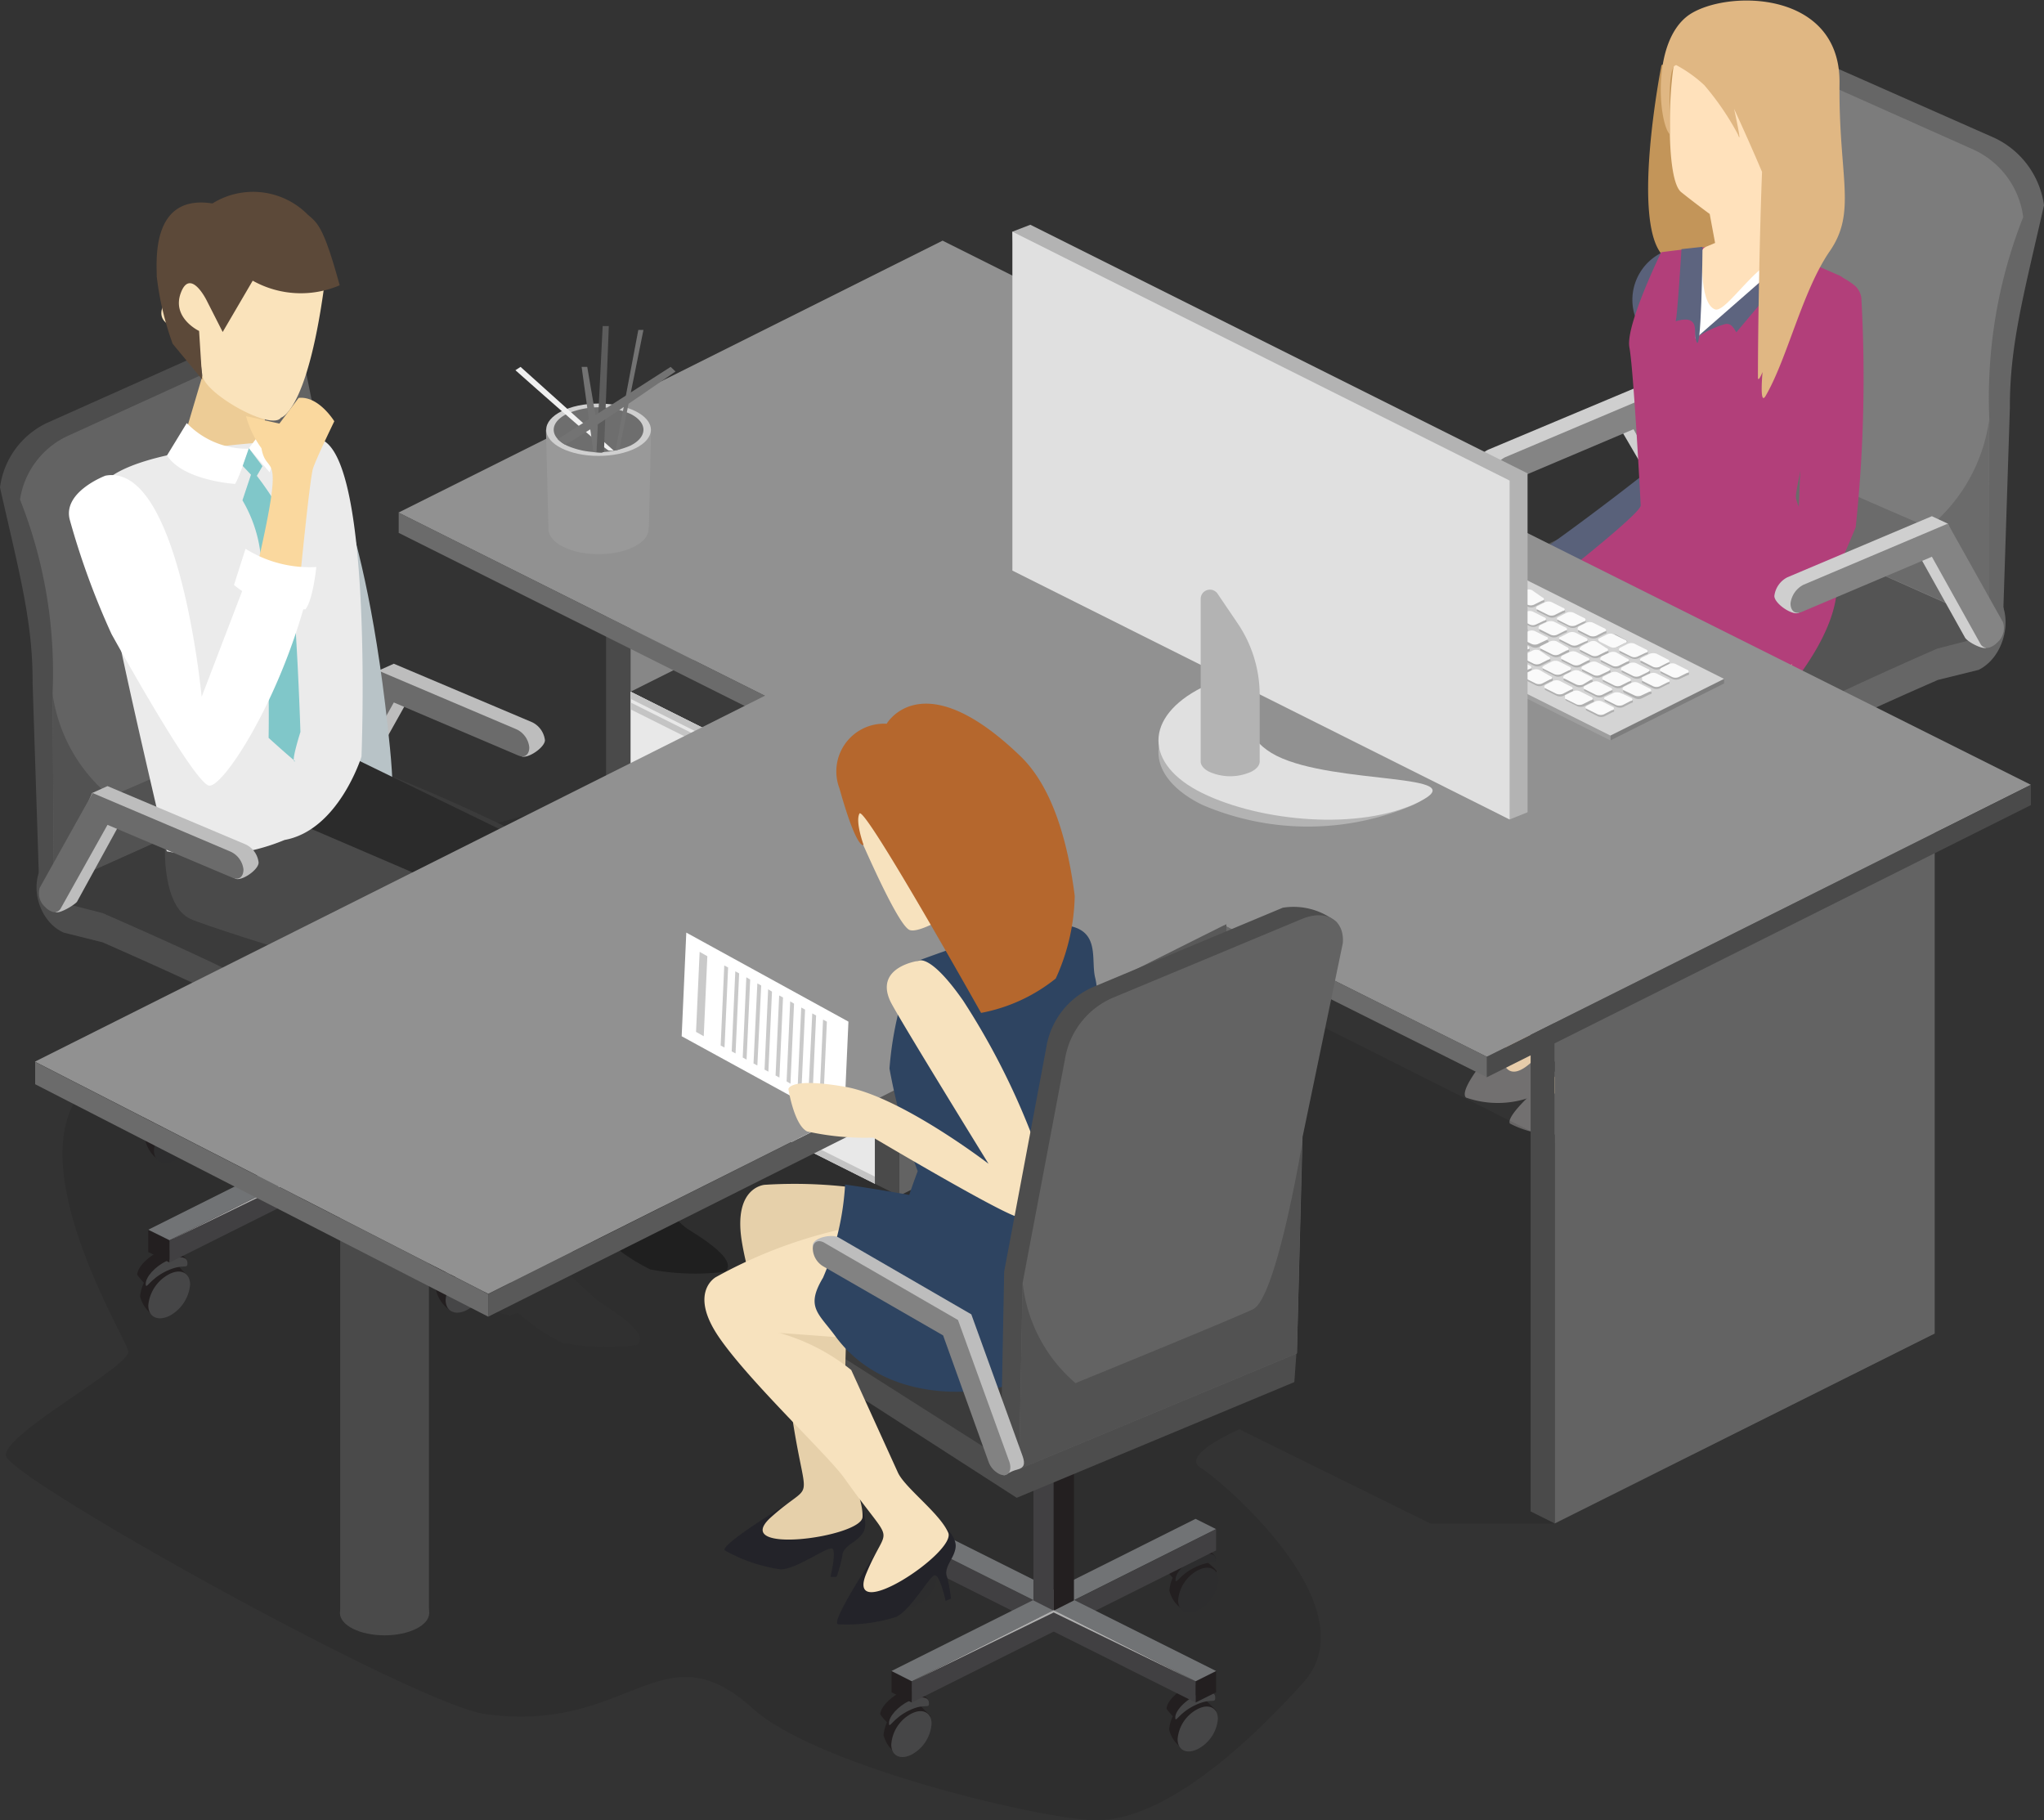 <svg xmlns="http://www.w3.org/2000/svg" viewBox="0 0 79.67 70.95"><rect x="0" y="0" width="79.67" height="70.95" fill="#333333" stroke="none"/><defs><style>.cls-1{fill:#231f20}.cls-2{fill:#5f5f60}.cls-3{fill:#464647}.cls-4{fill:#5a595b}.cls-5{fill:#8a8c8e}.cls-6{fill:#c5c5c5}.cls-7{fill:#cfcfcf}.cls-8{fill:#848484}.cls-9{fill:#666}.cls-10{fill:#545454}.cls-11{fill:#7c7c7c}.cls-12{fill:#6b6b6b}.cls-13{fill:#59617a}.cls-14{fill:#e7ccaa}.cls-15{fill:#727070}.cls-16{fill:#ffe1bb}.cls-17{fill:#c39559}.cls-18{fill:#fff}.cls-19{fill:#b23f7a}.cls-20{fill:#5d647f}.cls-21{fill:#e0b783}.cls-22{opacity:.1}.cls-23{fill:#4a4a4a}.cls-24{fill:#636363}.cls-25{fill:#878787}.cls-26{fill:#3b3b3b}.cls-27{fill:#e8e8e8}.cls-28{fill:#c4c4c4}.cls-29{fill:#919191}.cls-30{fill:#7d7d7d}.cls-31{fill:#9e9e9e}.cls-32{fill:#d4d4d4}.cls-33{fill:#b0b0b0}.cls-34{fill:#fafafa}.cls-35{fill:#949494}.cls-36{fill:#bababa}.cls-37{fill:#adadad}.cls-38{fill:#b3b3b3}.cls-39{fill:#e0e0e0}.cls-40{fill:#999}.cls-41{fill:#6e6e6e}.cls-42{fill:#f0f0f0}.cls-43{fill:#737373}.cls-44{fill:#5c5c5c}.cls-45{fill:#2d2d2e}.cls-46{fill:#414042}.cls-47{fill:#717375}.cls-48{fill:#bdbdbd}.cls-49{fill:#4d4d4d}.cls-50{fill:#525252}.cls-51{fill:#1f1f1f}.cls-52{fill:#303030}.cls-53{fill:#edcc96}.cls-54{fill:#b8c3c7}.cls-55{fill:#2b2b2b}.cls-56{fill:#ebebeb}.cls-57{fill:#fae3bb}.cls-58{fill:#5c4939}.cls-59{fill:#80c7c9}.cls-60{fill:#fad89e}.cls-61{fill:#595959}.cls-62{fill:#c9c9c9}.cls-63{fill:#232329}.cls-64{fill:#e6d0aa}.cls-65{fill:#f7e2be}.cls-66{fill:#2e4461}.cls-67{fill:#b5672d}.cls-68{fill:#828282}</style></defs><g id="Calque_2" data-name="Calque 2"><g id="Ñëîé_3" data-name="Ñëîé 3"><path class="cls-1" d="M72.31 40c0-.06-.3.1-.29.06s.35-.36.39-.41.42-.24.75-.08a1.61 1.61 0 0 1 .84 1.29 1.34 1.34 0 0 1-.72.88c-.13 0 0-.37-.13-.46a1.58 1.58 0 0 1-.84-1.28z"/><path class="cls-1" d="M72.05 39.48c0-.28.74-.66 1.21-.42a.91.91 0 0 1 .17.09c.39.24.68.59.68.83a3 3 0 0 1-.4.45c-.06 0-.2-.58-.77-.85-.73-.34-.89.18-.89-.1z"/><path class="cls-2" d="M71.94 40.38c0-.47.38-.66.85-.43a1.61 1.61 0 0 1 .85 1.28c0 .47-.38.66-.85.42a1.58 1.58 0 0 1-.85-1.27z"/><path class="cls-2" d="M72.05 39.5c0-.28.38-.31.85-.08s.85.65.85.93-.16-.2-.85-.53-.85-.04-.85-.32z"/><path class="cls-1" d="M72.06 33.7c0-.06-.3.1-.3 0a3.68 3.68 0 0 1 .39-.4c.15-.2.43-.24.76-.08a1.64 1.64 0 0 1 .85 1.28 1.34 1.34 0 0 1-.72.88c-.13 0 0-.37-.13-.46a1.58 1.58 0 0 1-.85-1.22z"/><path class="cls-1" d="M71.8 33.17c0-.28.74-.66 1.21-.43l.17.1c.39.24.68.59.68.83a3.55 3.55 0 0 1-.4.45c-.06 0-.2-.58-.77-.85-.69-.34-.89.18-.89-.1z"/><path class="cls-3" d="M71.69 34.06c0-.46.38-.65.85-.42a1.6 1.6 0 0 1 .85 1.28c0 .46-.38.65-.85.42a1.6 1.6 0 0 1-.85-1.28z"/><path class="cls-3" d="M71.8 33.19c0-.28.38-.31.85-.08s.85.65.85.93-.16-.2-.85-.53-.85-.04-.85-.32z"/><path class="cls-1" d="M60.2 39.78c0-.06-.3.1-.29 0s.35-.35.39-.4a.57.57 0 0 1 .75-.08 1.61 1.61 0 0 1 .85 1.28 1.33 1.33 0 0 1-.71.88c-.13 0 0-.37-.14-.46a1.62 1.62 0 0 1-.85-1.22z"/><path class="cls-1" d="M60 39.25c0-.28.74-.66 1.21-.43a1 1 0 0 1 .17.1c.39.24.68.59.68.83a3.55 3.55 0 0 1-.4.45c-.06 0-.2-.59-.77-.85-.78-.35-.89.18-.89-.1z"/><path class="cls-2" d="M59.84 40.14c0-.47.38-.66.85-.42a1.58 1.58 0 0 1 .85 1.28c0 .47-.38.66-.85.43a1.61 1.61 0 0 1-.85-1.29zm.16-.87c0-.28.38-.31.85-.08s.85.65.85.93-.16-.2-.85-.53-.85-.05-.85-.32z"/><path class="cls-1" d="M60.19 33.94s-.3.1-.29.06.35-.35.39-.41.42-.24.75-.07a1.58 1.58 0 0 1 .85 1.27 1.36 1.36 0 0 1-.71.88c-.14 0 0-.37-.14-.45a1.61 1.61 0 0 1-.85-1.28z"/><path class="cls-1" d="M59.93 33.41c0-.27.75-.66 1.21-.42l.18.09c.38.24.67.59.67.83a2.21 2.21 0 0 1-.4.45c-.06 0-.2-.58-.76-.85-.73-.34-.9.18-.9-.1z"/><path class="cls-3" d="M59.82 34.31c0-.47.38-.66.85-.43a1.61 1.61 0 0 1 .85 1.28c0 .47-.38.66-.85.42a1.58 1.58 0 0 1-.85-1.27z"/><path class="cls-3" d="M59.93 33.43c0-.27.38-.31.85-.07s.85.65.85.92-.16-.2-.85-.52-.85-.05-.85-.33z"/><path class="cls-1" d="M73.64 39.05l-.86.43v-.89l.86-.43v.89zm-13.72 0l.86.43v-.89l-.86-.43v.89z"/><path class="cls-4" d="M73.64 32.15v.9l-12.86 6.43v-.89l12.86-6.44z"/><path class="cls-5" d="M73.64 38.15l-.86.43-12.86-6.43.86-.43 12.86 6.43z"/><path class="cls-4" d="M59.92 32.15v.9l12.86 6.43v-.89l-12.86-6.44z"/><path class="cls-5" d="M59.92 38.15l.86.43 12.86-6.43-.86-.43-12.86 6.43z"/><path class="cls-4" d="M66.78 35.6l.86-.43V23.19l-.86.43V35.6z"/><path class="cls-1" d="M65.92 35.17l.86.43V23.62l-.86-.43v11.98z"/><path class="cls-6" d="M72.78 38.59l-6-3.01-6 3.01 6-2.91 6 2.91z"/><path class="cls-7" d="M65.78 20.28c.08 0-.27-.41-.19-.49a.76.76 0 0 0 .23-.8l-1.52-3.55-.63-.29L58 17.53a.94.94 0 0 0-.51.73c0 .29.68.76.94.66L63 16.44l2 3.42c0 .14.61.48.78.42z"/><path class="cls-8" d="M66 20.24a.67.67 0 0 0 .24-.16.76.76 0 0 0 .23-.8l-2.17-3.84-5.63 2.38a.94.94 0 0 0-.51.73c0 .29.18.44.44.33l5.07-2.15 1.91 3.41a.29.29 0 0 0 .42.1z"/><path class="cls-9" d="M77.44 22.88l-7.31-2.66a5.41 5.41 0 0 0-4.25-.1l-8.26 3-.24 1.09a1.31 1.31 0 0 0 .7 1.2l9.07 4.79a1.32 1.32 0 0 0 1.22 0s1-.78 1.42-1c1.37-.8 5.75-2.7 5.75-2.7l1.58-.39c1.19-.59 1.47-2.62.32-3.23z"/><path class="cls-10" d="M77.2 22.74l-7-3.74a5.34 5.34 0 0 0-4.24-.1 73.41 73.41 0 0 0-7.31 3.1 3.52 3.52 0 0 0-.75.63c-.41.46-.58 1 0 1.34l9.57 5.07a.75.75 0 0 0 .7 0s1.08-.81 1.47-1c1.4-.81 5.87-2.76 5.87-2.76l1.67-.43c1.16-.55 1.18-1.5.02-2.11z"/><path class="cls-9" d="M79.67 8a3.42 3.42 0 0 0-1.92-2.62l-7.94-3.51c-.63-.29-1.82.32-2.13.65s.35 0 .37.33l-1.38 7.77v8l10.83 5.62h.57l.27-8.34c-.01-2.45.55-4.45 1.33-7.9z"/><path class="cls-11" d="M77.48 24.24l-11.62-5.18v-8.65c0-.33 1.39-7.11 1.39-7.11a1.24 1.24 0 0 1 1.76-1l7.93 3.54a3.37 3.37 0 0 1 1.92 2.62 19.16 19.16 0 0 0-1.32 7.89z"/><path class="cls-12" d="M65.85 10.41s1 6.31 1.91 6.83 7.42 3.32 7.42 3.32a6.59 6.59 0 0 0 2.35-4.19v7.87l-11.67-5.18z"/><path class="cls-13" d="M64.9 9.79a2.05 2.05 0 0 0-1.11 2.7c.55 2.14 1.92 4.51 1.6 4.89s-3.72 3-5.57 4.27A2.42 2.42 0 0 1 61 22.71c2.09-1.2 5.9-3.37 6.11-3.88s-.92-8.23-2.21-9.04z"/><path class="cls-14" d="M59.82 21.65a3.83 3.83 0 0 1-1.09.61c-.64.06-1.55 2.61-1.25 2.61a18.78 18.78 0 0 0 2.33-1.48l1.19-.68a2.42 2.42 0 0 0-1.18-1.06z"/><path class="cls-15" d="M61.36 38.78l-1.64.22s-1.11 1.49-1.58 2-1.25 1.54-1 1.78a3.76 3.76 0 0 0 2.64-.06c.47-.39.76-1.63 1.17-1.69s.47 1.28.54 1.47.46 0 .46 0l-.28-1.5a8.54 8.54 0 0 0 0-1.31 6.85 6.85 0 0 0-.31-.91z"/><path class="cls-15" d="M63.77 40.42h-2.16a10.73 10.73 0 0 1-1.4 1.77c-.55.44-1.5 1.34-1.36 1.6a3.77 3.77 0 0 0 2.62.33c.53-.33 1-1.51 1.45-1.51s.27 1.17.3 1.36.46.1.46.1v-1.44a8.87 8.87 0 0 0 .32-1.29 6.43 6.43 0 0 0-.23-.92z"/><path class="cls-16" d="M61.11 27.36s.32 4.91.48 5.9 0 6.82 0 7.37S60 42.52 60 42.52s1.41.35 1.89-.09 1.74-1.43 1.86-2 .21-2.45.63-4.48c.38-1.86-.11-2.38-.15-3.37-.06-1.5.56-4.21.52-5.2z"/><path class="cls-14" d="M62.91 26.43s-2.68 3-2.61 3.7.62 1.63.85 2.87a44.49 44.49 0 0 1 .12 5.4l.11.72s-2.41 4.23-2.88 2L59.72 39c-.37-2-2.5-8.08-2.74-8.73S59.25 26 60 25.4z"/><path class="cls-17" d="M67.3 7l.64 3.23s-2.92 0-3.18-.33c-1.17-1.44 0-7.36 0-7.36A6 6 0 0 1 67.54 2c.9.25-.24 5-.24 5z"/><path class="cls-15" d="M71.45 21.78l-7.51-1.4c-5.38 4.39-7.46 5.43-8.13 7.58-.24.73 5 2.5 7.07 2.92a9 9 0 0 1 2.12.72c.1-.34 6.91-7.79 6.45-9.82z"/><path class="cls-16" d="M70.42 10.27l-.42-.22-1-.25V7.11s4.08-3.71 1.42-4.78-4.89-1.18-5.14 0-.35 4.68.25 5.16 1.11.85 1.11.85l.21 1.13-.79.33-1 3.86.81 1.77a19.54 19.54 0 0 0 2.57-.43 22.24 22.24 0 0 0 1.2-3.11z"/><path class="cls-18" d="M66.36 9.62s-.17 2.21.49 2.44c.35.12 1.23-1.22 2-1.74 2.23-1.52-2.51 4.18-2.51 4.18l-1-1.21z"/><path class="cls-19" d="M71.72 10.75L70 10a.46.46 0 0 0-.57.13 25.9 25.9 0 0 1-3.34 3.07s0-3.45.34-3.54-1.68.17-1.68.17-1.4 2.86-1.24 3.71.42 5.72.44 6.16-6.58 5.45-7.54 6.19 4.59 3.52 6.96 3.81c1.69.21 2.74.65 3.2.27 2.35-1.88 5.37-5.18 5-7.59C71.47 22 70 19.9 70 19.35s1.55-7 1.9-8.2a.35.35 0 0 0-.18-.4z"/><path class="cls-20" d="M66.1 13.18a3.76 3.76 0 0 1 1.15-.55c.26-.05.36.24.43.32L70 10.19l-.39-.08z"/><path class="cls-20" d="M66.36 9.62l-.82.09s-.17 2.78-.23 2.81.41-.16.62 0 .1.42.17.71c.22.98.26-3.61.26-3.61z"/><path class="cls-16" d="M68.33 26s-1.47 2.14-.85 3.14 2.12-2.44 2.27-3c.06-.2.39-1 .84-2a11.86 11.86 0 0 0-1.59-.08z"/><path class="cls-19" d="M72.55 11.61a.77.77 0 0 0-.31-.52c-.42-.32-1.37-.88-1.78.09l-.37 9.1a.57.57 0 0 1 0 .22L68.56 25a.82.82 0 0 0 .72 1.07.82.82 0 0 0 .79-.47c.81-1.78 1.84-4 2.26-5.05a55.24 55.24 0 0 0 .22-8.94z"/><path class="cls-21" d="M65.82.59c1.44-1 5.92-1 5.88 2.65s.69 5-.38 6.55-1.65 4.18-2.5 5.64c-.25.43-.12-.93-.12-.93s-.18.45-.18.2c0-2 .07-5.73.16-8-.53-1.25-1.09-2.46-1.09-2.46s.34 1.54.15 1a10.61 10.61 0 0 0-1.31-1.92 5.21 5.21 0 0 0-1.09-.78c-.43 0-.18 2.77-.27 2.68-.42-.49-.7-3.59.75-4.63z"/><path class="cls-7" d="M77.41 25.25c.08 0-.27-.41-.19-.49a.73.73 0 0 0 .22-.8l-1.52-3.55-.62-.29-5.63 2.38a.94.94 0 0 0-.51.73c0 .29.68.76.94.66l4.57-2.48 1.91 3.42c.07.17.66.48.83.42z"/><path class="cls-8" d="M77.61 25.21a.64.64 0 0 0 .23-.16.74.74 0 0 0 .23-.8l-2.15-3.84-5.62 2.38a.94.94 0 0 0-.51.73c0 .29.18.44.44.33l5.07-2.15 1.9 3.41a.3.3 0 0 0 .41.1z"/><path class="cls-22" d="M5 52.66c-.13-.58-4.09-7-1.91-10 1.63-2.21 8.67-7.67 11.38-8.94a51 51 0 0 1 8.21-2.44l4.39 4.18 7.51-4.28L39 33.71 75.41 52 60.6 59.38h-4.85l-7.44-3.67s-2.33 1-1.51 1.5 6.64 5.44 4 8.37-5.8 5.55-8.35 5.36-10.74-2.2-13.11-4.35c-3.55-3.21-4.8 1-10.42.22C16.14 66.42.3 57.6.23 56.73S5.11 53.25 5 52.66z"/><path class="cls-23" d="M59.66 58.91l.94.47v-21.2l-.94-.47v21.2z"/><path class="cls-24" d="M60.6 59.38l14.81-7.4V30.77L60.6 38.18v21.2z"/><path class="cls-25" d="M23.64 40.9l14.81-7.4V12.29L23.64 19.7v21.2z"/><path class="cls-26" d="M24.58 26.96l9.52 4.76 6.79-3.4-9.52-4.76-6.79 3.4z"/><path class="cls-24" d="M35.04 46.61l14.82-7.3v-21.2l-14.82 7.41v21.09z"/><path class="cls-23" d="M23.64 40.9l.94.47v-21.2l-.94-.47v21.2zm10.46 5.24l.94.47V25.4l-.94-.47v21.21z"/><path class="cls-27" d="M24.58 41.37l9.52 4.77V31.72l-9.52-4.76v14.41z"/><path class="cls-28" d="M24.58 27.24L34.1 32v-.28l-9.52-4.76v.28zm0 3.81l9.52 4.76v-.28l-9.52-4.76v.28zm0 3.81l9.52 4.76v-.28l-9.52-4.76v.28zm0 3.81l9.52 4.76v-.27l-9.52-4.77v.28zm0 2.7l9.52 4.77v-.28l-9.52-4.76v.27zm0-13.72l9.52 4.76v-.27l-9.52-4.76v.27zm0 3.81l9.52 4.77v-.28l-9.52-4.76v.27zm0 3.81l9.52 4.77v-.28L24.58 35v.27zm0 3.82l9.52 4.76v-.28l-9.52-4.76v.28z"/><path class="cls-29" d="M15.53 19.98l42.42 21.21 21.21-10.6L36.74 9.38l-21.21 10.6z"/><path class="cls-12" d="M15.54 20.77l42.42 21.22v-.8L15.54 19.98v.79z"/><path class="cls-23" d="M57.95 41.99l21.21-10.61v-.79l-21.21 10.6v.8z"/><path class="cls-30" d="M67.2 26.46v.18l-4.43 2.22v-4.54l4.43 2.14z"/><path class="cls-31" d="M52.21 23.39l4.42-2.03 6.14 2.96v4.54l-10.56-5.29v-.18z"/><path class="cls-32" d="M52.21 23.39l10.56 5.28 4.43-2.21-10.57-5.29-4.42 2.22z"/><path class="cls-33" d="M64.76 26.25l.44.22a.38.38 0 0 0 .25 0l.32-.15c.08 0 .1-.1 0-.13l-.44-.22a.32.32 0 0 0-.25 0l-.32.16c-.04.03-.06.09 0 .12zm-.76-.4l.44.22a.34.34 0 0 0 .26 0l.31-.16c.08 0 .1-.1 0-.13l-.43-.22a.34.34 0 0 0-.26 0l-.31.16c-.08.04-.1.1-.01.13zm-.84-.4l.44.21a.32.32 0 0 0 .25 0l.31-.15c.09 0 .11-.1 0-.13l-.44-.22a.32.32 0 0 0-.25 0l-.32.16c-.03.04-.05.1.01.13zm-.81-.45l.44.22a.32.32 0 0 0 .25 0l.32-.16c.08 0 .1-.09 0-.12l-.36-.2a.32.32 0 0 0-.25 0l-.32.16c-.12.1-.14.1-.08.1zm-.81-.36l.44.22a.35.35 0 0 0 .26 0l.31-.16c.08 0 .1-.1 0-.13l-.44-.22a.32.32 0 0 0-.25 0l-.31.16c-.05.04-.06.1-.01.13zm-.8-.41l.44.22a.32.32 0 0 0 .25 0l.31-.15c.09-.05.1-.1 0-.13l-.44-.22a.35.35 0 0 0-.26 0l-.31.16c-.03.04-.05.1.01.12zm-.81-.4l.44.22a.32.32 0 0 0 .25 0l.32-.16c.08 0 .1-.1 0-.12l-.44-.22a.32.32 0 0 0-.25 0l-.25.15c-.11.05-.13.1-.07.13zm-.81-.4l.44.22a.32.32 0 0 0 .25 0l.32-.16c.08 0 .1-.1 0-.13l-.44-.22a.32.32 0 0 0-.25 0l-.32.16c-.04.04-.06.1 0 .13zm-.8-.43l.43.22a.34.34 0 0 0 .26 0l.31-.16c.08 0 .1-.09 0-.12l-.43-.22a.34.34 0 0 0-.26 0l-.31.16c-.04.06-.06.12 0 .12zm-.81-.38l.44.22a.32.32 0 0 0 .25 0l.32-.16c.08 0 .1-.1 0-.13l-.44-.21a.32.32 0 0 0-.25 0l-.32.15c-.04.04-.06.1 0 .13zm-.81-.4l.44.22a.32.32 0 0 0 .25 0l.32-.16c.08 0 .1-.1 0-.13l-.44-.22a.32.32 0 0 0-.25 0l-.32.16c-.04.04-.06.1 0 .13zm7.3 4.39l.44.22a.32.32 0 0 0 .25 0l.32-.16c.08 0 .1-.1 0-.13l-.44-.22a.38.38 0 0 0-.25 0l-.32.15v.14zm-.76-.4l.44.22a.32.32 0 0 0 .25 0l.31-.16c.09 0 .1-.09.05-.12l-.44-.22a.35.35 0 0 0-.26 0l-.31.16c-.08.04-.1.09-.04.12zm-.81-.4l.44.22a.32.32 0 0 0 .25 0l.32-.16c.08 0 .1-.1 0-.13L63 25.5a.33.33 0 0 0-.25 0l-.32.15c-.04.07-.06.13 0 .16zm-.81-.4l.44.22a.38.38 0 0 0 .25 0l.32-.15c.08 0 .1-.1 0-.13l-.44-.22a.32.32 0 0 0-.25 0l-.32.16c-.04.03-.06.09 0 .12zm-.8-.41l.43.22a.34.34 0 0 0 .26 0l.31-.16c.08 0 .1-.09 0-.12l-.43-.22a.34.34 0 0 0-.26 0l-.31.16c-.04.04-.06.12 0 .12zm-.82-.4l.44.22a.32.32 0 0 0 .25 0l.32-.16c.08 0 .1-.1 0-.13l-.44-.22a.32.32 0 0 0-.25 0l-.32.16v.13zm-.8-.4l.44.21a.32.32 0 0 0 .25 0l.32-.15c.08 0 .1-.1 0-.13l-.44-.22a.32.32 0 0 0-.25 0l-.32.16c-.04.04-.06.1 0 .13zm-.81-.41l.44.22a.35.35 0 0 0 .26 0l.31-.16c.08 0 .1-.09 0-.12l-.4-.24a.32.32 0 0 0-.25 0l-.31.16c-.08.06-.1.11-.05.14zm-.8-.4l.44.22a.32.32 0 0 0 .25 0l.31-.16c.09 0 .1-.1 0-.13l-.44-.22a.35.35 0 0 0-.26 0l-.31.16c-.03.04-.05.1.01.13zm-.81-.39l.44.22a.32.32 0 0 0 .25 0l.32-.15c.08-.05.1-.1 0-.13l-.44-.22a.32.32 0 0 0-.25 0l-.32.16c-.04.02-.06.12 0 .12zm-.78-.42l.44.22a.35.35 0 0 0 .26 0l.31-.16c.08 0 .1-.1 0-.12l-.44-.22a.32.32 0 0 0-.25 0l-.31.15c-.08.05-.1.1-.01.13zM63.3 27l.44.22a.32.32 0 0 0 .25 0l.32-.16c.08 0 .1-.09 0-.12l-.44-.22a.32.32 0 0 0-.25 0l-.32.16c-.04.01-.06.06 0 .12zm-.79-.42l.44.22a.32.32 0 0 0 .25 0l.32-.16c.08 0 .1-.1 0-.13l-.44-.22a.32.32 0 0 0-.25 0l-.32.16c-.04.04-.06.1 0 .13zm-.81-.41l.44.22a.32.32 0 0 0 .25 0l.32-.16c.08 0 .1-.09 0-.12l-.44-.22a.32.32 0 0 0-.25 0l-.32.16c-.04.04-.06.09 0 .12zm-.81-.4l.44.22a.35.35 0 0 0 .26 0l.31-.16c.08 0 .1-.1 0-.13l-.44-.22a.38.38 0 0 0-.25 0l-.31.15c-.04.05-.06.11-.01.14zm-.8-.4l.44.22a.29.29 0 0 0 .25 0l.31-.15c.09 0 .1-.1 0-.13l-.44-.22a.35.35 0 0 0-.26 0l-.31.16c-.03.03-.08.09.01.12zm-.81-.37l.44.22a.32.32 0 0 0 .25 0l.32-.16c.08 0 .1-.09 0-.12l-.44-.22a.32.32 0 0 0-.25 0l-.32.16c-.04 0-.06.05 0 .12zm-.81-.44l.44.22a.32.32 0 0 0 .25 0l.32-.16c.08 0 .1-.1 0-.13l-.44-.22a.33.33 0 0 0-.25 0l-.31.15c-.05.05-.07.11-.01.14zm-.8-.4l.44.22a.38.38 0 0 0 .25 0l.31-.15c.08 0 .1-.1 0-.13l-.44-.22a.34.34 0 0 0-.26 0l-.31.16c-.03.03-.05.09.01.12zm-.81-.41l.44.22a.32.32 0 0 0 .25 0l.32-.16c.08 0 .1-.09 0-.12l-.44-.22a.32.32 0 0 0-.25 0l-.32.16c-.04.04-.06.09 0 .12zm-.81-.4l.44.22a.32.32 0 0 0 .25 0l.32-.16c.08 0 .1-.1 0-.13l-.4-.28a.32.32 0 0 0-.25 0l-.32.16c-.09.1-.09.16-.04.19z"/><path class="cls-33" d="M55.24 23l.44.21a.34.34 0 0 0 .26 0l.31-.15c.08 0 .1-.1 0-.13l-.44-.22a.32.32 0 0 0-.25 0l-.31.16c-.04-.01-.06.05-.01.13zm7.33 4.34l.44.22a.35.35 0 0 0 .26 0l.31-.16c.08 0 .1-.1 0-.13l-.4-.27a.32.32 0 0 0-.25 0l-.31.16c-.09.09-.1.15-.05.18zm-.79-.4l.44.22a.32.32 0 0 0 .25 0l.32-.16c.08 0 .1-.1 0-.12l-.44-.22a.32.32 0 0 0-.25 0l-.32.15c-.04.05-.06.1 0 .13zm-.78-.4l.44.22a.32.32 0 0 0 .25 0l.32-.16c.08 0 .1-.1 0-.13l-.44-.22a.32.32 0 0 0-.25 0l-.31.16c-.08.04-.1.1-.01.13zm-.83-.41l.44.22a.32.32 0 0 0 .25 0l.31-.15c.08-.05.1-.1 0-.13l-.44-.22a.34.34 0 0 0-.26 0l-.31.16c-.03.04-.05.1.01.12zm-.81-.4l.44.22a.32.32 0 0 0 .25 0l.32-.16c.08 0 .1-.1 0-.12l-.37-.24a.32.32 0 0 0-.25 0l-.32.15c-.11.06-.13.12-.07.15zm-.81-.4l.44.22a.32.32 0 0 0 .25 0l.32-.16c.08 0 .1-.1 0-.13l-.4-.26a.32.32 0 0 0-.25 0l-.32.16c-.08.08-.1.14-.04.17zm-.81-.41l.44.22a.34.34 0 0 0 .26 0l.31-.16c.08 0 .1-.09 0-.12l-.44-.22a.32.32 0 0 0-.25 0l-.31.16c-.04.04-.06.09-.01.12zm-.8-.4l.44.22a.32.32 0 0 0 .25 0l.31-.16c.09 0 .11-.1.05-.13l-.44-.22a.41.41 0 0 0-.26 0l-.31.15c-.08.05-.1.11-.04.14zm-.81-.4l.44.22a.29.29 0 0 0 .25 0l.32-.15c.08 0 .1-.1 0-.13l-.44-.22a.32.32 0 0 0-.25 0l-.32.16c-.04 0-.06.09 0 .12zm-.81-.41l.44.22a.35.35 0 0 0 .26 0l.31-.16c.08 0 .1-.09 0-.12l-.44-.22a.32.32 0 0 0-.25 0l-.31.16c-.05.04-.06.09-.01.12zm-.8-.4l.44.22a.32.32 0 0 0 .25 0l.31-.16c.08 0 .1-.1 0-.13l-.39-.24a.35.35 0 0 0-.26 0l-.31.15c-.08.07-.1.13-.04.16zm7.33 4.39l.43.22a.34.34 0 0 0 .26 0l.31-.16c.08 0 .1-.09 0-.12l-.44-.22a.34.34 0 0 0-.26 0l-.31.16c-.03.04-.05.09.01.12zm-.8-.39l.44.22a.38.38 0 0 0 .25 0l.32-.15c.08 0 .1-.1 0-.13l-.4-.25a.32.32 0 0 0-.25 0l-.32.16c-.09.06-.09.12-.04.15zm-.81-.41l.44.22a.34.34 0 0 0 .26 0l.31-.16c.08 0 .1-.09 0-.12l-.44-.22a.32.32 0 0 0-.25 0l-.31.16c-.04.04-.06.09-.01.12zm-.8-.4l.44.22a.32.32 0 0 0 .25 0l.31-.16c.09 0 .11-.1.05-.13l-.44-.22a.35.35 0 0 0-.26 0l-.31.16c-.08.04-.1.1-.04.13zm-.81-.41l.44.22a.32.32 0 0 0 .25 0l.32-.15c.08-.05.1-.1 0-.13l-.44-.22a.32.32 0 0 0-.25 0l-.32.16c-.04.03-.06.1 0 .12zm-.81-.4l.44.22a.35.35 0 0 0 .26 0l.31-.16c.08 0 .1-.1 0-.12l-.44-.22a.32.32 0 0 0-.25 0l-.31.15c-.05.05-.06.1-.01.13zm-.82-.4l.44.22a.32.32 0 0 0 .25 0l.31-.16c.08 0 .1-.1 0-.13l-.37-.22a.35.35 0 0 0-.26 0l-.31.16c-.06.04-.06.1-.06.13zm-.79-.41l.44.22a.32.32 0 0 0 .25 0l.32-.15c.08-.05.1-.1 0-.13l-.44-.22a.32.32 0 0 0-.25 0l-.32.16c-.04.04-.06.1 0 .12zm-.81-.4l.44.22a.32.32 0 0 0 .25 0l.32-.16c.08 0 .1-.1 0-.12l-.41-.24a.32.32 0 0 0-.25 0l-.32.15c-.07.06-.09.12-.03.15zm-.81-.4l.44.22a.34.34 0 0 0 .26 0l.31-.16c.08 0 .1-.1 0-.13l-.43-.22a.34.34 0 0 0-.26 0l-.31.16c-.04.05-.06.1-.01.13zm-.8-.41l.44.22a.32.32 0 0 0 .25 0l.31-.16c.09 0 .11-.09.05-.12l-.44-.22a.32.32 0 0 0-.25 0l-.32.16c-.08.04-.1.09-.04.12z"/><path class="cls-34" d="M64.74 26.17l.44.22a.32.32 0 0 0 .25 0l.32-.16c.08 0 .1-.1 0-.13l-.44-.22a.32.32 0 0 0-.25 0l-.32.16c-.04.04-.06.1 0 .13zm-.74-.4l.43.22a.34.34 0 0 0 .26 0l.31-.16c.08 0 .1-.1 0-.13l-.43-.22a.41.41 0 0 0-.26 0l-.31.15c-.09.05-.11.11 0 .14zm-.86-.4l.44.22a.29.29 0 0 0 .25 0l.32-.15c.08 0 .1-.1 0-.13l-.44-.22a.32.32 0 0 0-.25 0l-.32.16c-.04.03-.06.09 0 .12zm-.81-.37l.44.22a.32.32 0 0 0 .25 0l.32-.16c.08 0 .1-.09 0-.12l-.44-.22a.32.32 0 0 0-.25 0l-.32.16c-.04 0-.06.05 0 .12zm-.81-.44l.44.22a.35.35 0 0 0 .26 0l.31-.16c.08 0 .1-.1 0-.13l-.44-.22a.33.33 0 0 0-.25 0l-.31.15c-.04.05-.06.11-.01.14zm-.8-.4l.44.22a.38.38 0 0 0 .25 0l.31-.15c.09 0 .1-.1.05-.13l-.44-.22a.35.35 0 0 0-.26 0l-.31.16c-.08.03-.1.09-.04.12zm-.81-.41l.44.22a.32.32 0 0 0 .25 0l.32-.16c.08 0 .1-.09 0-.12l-.44-.22a.32.32 0 0 0-.25 0l-.32.16c-.04.04-.06.09 0 .12zm-.81-.4l.44.22a.32.32 0 0 0 .25 0l.32-.16c.08 0 .1-.1 0-.13l-.4-.28a.32.32 0 0 0-.25 0l-.31.16c-.09.1-.15.16-.05.19zm-.8-.35l.44.21a.32.32 0 0 0 .25 0l.31-.21c.08 0 .1-.1.05-.13l-.44-.22a.34.34 0 0 0-.26 0l-.31.16c-.08.05-.1.11-.04.19zm-.81-.46l.44.22a.32.32 0 0 0 .25 0l.32-.16c.08 0 .1-.09 0-.12l-.44-.22a.32.32 0 0 0-.25 0l-.32.16c-.04.04-.06.09 0 .12zm-.81-.4l.44.22a.32.32 0 0 0 .25 0l.32-.16c.08 0 .1-.1 0-.13l-.44-.22a.32.32 0 0 0-.25 0l-.32.16c-.04.04-.06.1 0 .13zM64 26.53l.44.22a.32.32 0 0 0 .25 0l.32-.16c.08 0 .1-.1 0-.12l-.44-.22a.32.32 0 0 0-.25 0l-.32.15v.13zm-.78-.4l.44.22a.32.32 0 0 0 .25 0l.31-.15c.09-.05.1-.1 0-.13l-.44-.22a.35.35 0 0 0-.26 0l-.31.16c-.03.04-.05.1.01.12zm-.81-.4l.44.22a.32.32 0 0 0 .25 0l.32-.16c.08 0 .1-.1 0-.12l-.42-.24a.32.32 0 0 0-.25 0l-.32.15c-.06.06-.08.12-.02.15zm-.81-.4l.44.22a.32.32 0 0 0 .25 0l.32-.16c.08 0 .1-.1 0-.13l-.4-.26a.32.32 0 0 0-.21 0l-.31.16c-.13.08-.15.14-.09.17zm-.8-.41l.44.22a.32.32 0 0 0 .25 0l.31-.14c.08 0 .1-.09.05-.12l-.44-.22a.34.34 0 0 0-.26 0l-.31.16c-.08.02-.1.07-.04.1zm-.8-.4l.44.22a.32.32 0 0 0 .25 0l.32-.16c.08 0 .1-.1 0-.13l-.44-.22a.38.38 0 0 0-.25 0l-.32.15c0 .05-.07.11 0 .14zm-.82-.4l.44.22a.29.29 0 0 0 .25 0l.32-.15c.08 0 .1-.1 0-.13l-.44-.22a.32.32 0 0 0-.25 0l-.32.16c-.04 0-.06.09 0 .12zm-.81-.41l.44.22a.34.34 0 0 0 .26 0l.31-.16c.08 0 .1-.09 0-.12l-.38-.24a.32.32 0 0 0-.25 0l-.31.16c-.1.06-.12.11-.07.14zm-.8-.4l.44.22a.32.32 0 0 0 .25 0l.31-.16c.09 0 .1-.1 0-.13l-.39-.24a.35.35 0 0 0-.26 0l-.31.15c-.08.07-.1.13-.04.16zm-.81-.4l.44.22a.38.38 0 0 0 .25 0l.32-.15c.08 0 .1-.1 0-.13l-.44-.22a.32.32 0 0 0-.25 0l-.32.16c-.04.03-.06.09 0 .12zM56 22.5l.44.22a.35.35 0 0 0 .26 0l.31-.16c.08 0 .1-.09 0-.12l-.44-.22a.32.32 0 0 0-.25 0l-.31.16c-.1.04-.11.09-.01.12zm7.28 4.4l.44.21a.32.32 0 0 0 .25 0l.32-.15c.08 0 .1-.1 0-.13l-.44-.22a.32.32 0 0 0-.25 0l-.31.16c-.05.04-.07.1-.01.13zm-.79-.4l.44.22a.32.32 0 0 0 .25 0l.32-.16c.08 0 .1-.1 0-.13l-.44-.22a.32.32 0 0 0-.25 0l-.32.16c-.04.04-.06.1 0 .13zm-.81-.41l.44.22a.32.32 0 0 0 .25 0l.32-.15c.08-.05.1-.1 0-.13l-.44-.22a.32.32 0 0 0-.25 0l-.32.16c-.04.03-.06.1 0 .12zm-.81-.4l.44.22a.34.34 0 0 0 .26 0l.31-.16c.08 0 .1-.1 0-.12l-.44-.22a.32.32 0 0 0-.25 0l-.31.15c-.04.05-.06.1-.01.13zm-.8-.4l.44.22a.32.32 0 0 0 .25 0l.31-.16c.09 0 .1-.1 0-.13l-.39-.22a.35.35 0 0 0-.26 0l-.31.16c-.11.04-.11.1-.04.13zm-.81-.41l.44.22a.32.32 0 0 0 .25 0l.32-.15c.08-.05.1-.1 0-.13l-.44-.22a.32.32 0 0 0-.25 0l-.32.16c-.04.04-.06.1 0 .12zm-.81-.4l.44.22a.35.35 0 0 0 .26 0l.31-.16c.08 0 .1-.1 0-.12l-.44-.22a.32.32 0 0 0-.25 0l-.31.15c-.05.04-.06.1-.01.13zm-.8-.4l.44.22a.32.32 0 0 0 .25 0l.31-.16c.08 0 .1-.1.05-.13l-.44-.22a.35.35 0 0 0-.26 0l-.31.16c-.08.05-.1.1-.04.13zm-.81-.41l.44.22a.32.32 0 0 0 .25 0l.32-.16c.08 0 .1-.09 0-.12l-.44-.22a.32.32 0 0 0-.25 0l-.32.16c-.04.04-.06.09 0 .12zm-.84-.4l.44.22a.32.32 0 0 0 .25 0l.32-.16c.08 0 .1-.1 0-.13l-.37-.2a.38.38 0 0 0-.25 0l-.32.15c-.07.03-.07.09-.07.12zm-.78-.4l.44.22a.31.31 0 0 0 .26 0l.31-.15c.08 0 .1-.1 0-.13l-.43-.22a.34.34 0 0 0-.26 0l-.31.16c-.04.03-.06.09-.01.12zm7.33 4.39l.44.22a.35.35 0 0 0 .26 0l.31-.16c.08 0 .1-.1 0-.13l-.4-.19a.33.33 0 0 0-.25 0l-.31.15c-.08.02-.1.08-.05.11zm-.79-.4l.44.22a.32.32 0 0 0 .25 0l.32-.16c.08 0 .1-.09 0-.12l-.44-.22a.32.32 0 0 0-.25 0l-.32.16c-.04.04-.06.09 0 .12zm-.76-.4l.44.22a.35.35 0 0 0 .26 0l.3-.18c.08 0 .1-.1 0-.13l-.44-.22a.29.29 0 0 0-.25 0l-.31.15c-.09.07-.1.13 0 .16zm-.85-.4l.44.22a.38.38 0 0 0 .25 0l.31-.15c.08 0 .1-.1.05-.13l-.44-.22a.35.35 0 0 0-.26 0l-.31.16c-.08.06-.1.06-.04.12zm-.81-.41l.44.22a.32.32 0 0 0 .25 0l.32-.16c.08 0 .1-.09 0-.12l-.35-.24a.32.32 0 0 0-.25 0l-.32.16c-.13.06-.15.11-.09.14zm-.81-.4l.44.22a.32.32 0 0 0 .25 0l.32-.16c.08 0 .1-.1 0-.13l-.44-.22a.32.32 0 0 0-.25 0l-.32.16c-.04.04-.06.1 0 .13zm-.81-.41l.44.22a.34.34 0 0 0 .26 0l.31-.15c.08-.05.1-.1 0-.13l-.43-.22a.34.34 0 0 0-.26 0l-.31.16c-.04.04-.06.1-.01.12zm-.8-.4l.44.22a.32.32 0 0 0 .25 0l.31-.16c.09 0 .11-.1 0-.12l-.44-.22a.32.32 0 0 0-.25 0l-.32.15c-.03.05-.05.1.01.13zm-.81-.44l.44.22a.32.32 0 0 0 .25 0l.32-.16c.08 0 .1-.1 0-.13l-.44-.22a.32.32 0 0 0-.25 0l-.32.16c-.04.13-.06.13 0 .13zm-.81-.37l.44.22a.35.35 0 0 0 .26 0l.31-.15c.08-.05.1-.1 0-.13l-.44-.22a.32.32 0 0 0-.25 0l-.31.16c-.05.04-.06.1-.01.12zm-.8-.4l.44.22a.32.32 0 0 0 .25 0l.31-.16c.09 0 .1-.1 0-.12l-.44-.22a.35.35 0 0 0-.26 0l-.31.15c-.03.04-.05.1.01.13zm7.33 4.39l.44.22a.32.32 0 0 0 .25 0l.31-.16c.08 0 .1-.09.05-.12l-.44-.22a.34.34 0 0 0-.26 0l-.31.16c-.08.04-.1.09-.04.12zm-.83-.39l.44.22a.32.32 0 0 0 .25 0l.32-.16c.08 0 .1-.1 0-.13l-.44-.22a.32.32 0 0 0-.25 0l-.32.16v.13zm-.78-.41l.44.22a.34.34 0 0 0 .26 0l.31-.16c.08 0 .1-.09 0-.12l-.43-.22a.34.34 0 0 0-.26 0l-.31.16c-.04.04-.06.09-.01.12zm-.8-.4l.44.22a.32.32 0 0 0 .25 0l.31-.16c.09 0 .11-.1 0-.13l-.42-.24a.33.33 0 0 0-.25 0l-.32.15c-.05.07-.07.13-.01.16zm-.81-.42l.44.22a.33.33 0 0 0 .25 0l.32-.15c.08 0 .1-.1 0-.13l-.44-.22a.32.32 0 0 0-.25 0l-.32.16c-.04.05-.06.12 0 .12zm-.81-.39l.44.22a.35.35 0 0 0 .26 0l.31-.16c.08 0 .1-.09 0-.12l-.44-.22a.32.32 0 0 0-.25 0l-.31.16c-.05.04-.06.09-.01.12zm-.8-.4l.44.22a.32.32 0 0 0 .25 0l.31-.16c.09 0 .1-.1 0-.13l-.44-.22a.31.31 0 0 0-.26 0l-.31.15c.01.05-.05.11.01.14zm-.81-.4l.44.22a.38.38 0 0 0 .25 0l.32-.15c.08 0 .1-.1 0-.13l-.44-.22a.32.32 0 0 0-.25 0l-.32.16c-.04.03-.06.09 0 .12zm-.81-.41l.44.22a.32.32 0 0 0 .25 0l.32-.16c.08 0 .1-.09 0-.12L56 24.1a.32.32 0 0 0-.25 0l-.32.16c-.09.06-.11.11-.05.14zm-.8-.4l.43.22a.34.34 0 0 0 .26 0l.31-.16c.08 0 .1-.1 0-.13l-.43-.22a.34.34 0 0 0-.26 0l-.31.16c-.04.04-.06.13 0 .13zm-.81-.41l.44.22a.32.32 0 0 0 .25 0l.32-.15c.08-.05.1-.1 0-.13l-.44-.22a.32.32 0 0 0-.25 0l-.32.16c-.04.04-.06.1 0 .12z"/><path class="cls-35" d="M45.47 19.79l3.18 1.59a1.35 1.35 0 0 0 1.08 0l3.18-1.59c.3-.15.3-.39 0-.54l-3.18-1.59a1.35 1.35 0 0 0-1.08 0l-3.18 1.59c-.3.15-.3.39 0 .54z"/><path class="cls-36" d="M47.87 19.79l.9.44a.11.11 0 0 0 .11 0l1.63-.79a.12.12 0 0 0 0-.21l-.91-.45a.2.2 0 0 0-.11 0l-1.62.8a.12.12 0 0 0 0 .21z"/><path class="cls-27" d="M47.83 19.77l.91.44a.13.13 0 0 0 .12 0s.06-.26.55-.51a3.54 3.54 0 0 1 1.1-.29.13.13 0 0 0 0-.23l-.92-.44a2.34 2.34 0 0 0-1.18.28c-.56.29-.68.7-.58.75z"/><path class="cls-37" d="M50 18.94h-.79.79z"/><path class="cls-38" d="M40.16 21.97l18.68 9.97.7-.28V18.45L40.16 8.76l-.7.27.7 12.94z"/><path class="cls-39" d="M39.46 22.24l19.38 9.7V18.73l-19.38-9.7v13.21z"/><path class="cls-38" d="M55.1 31.37c2.27-1.14-3.07-.32-5.34-1.45s-.63-3.81-2.9-2.67-2.28 3 0 4.12a10.44 10.44 0 0 0 8.24 0z"/><path class="cls-39" d="M55.3 31.26c2.28-1.14-3.27-.66-5.54-1.8s-.63-3.81-2.9-2.67-2.28 3 0 4.12 6.14 1.48 8.44.35z"/><path class="cls-38" d="M48.23 24.28a5 5 0 0 1 .87 2.81v2.59c0 .14-.11.29-.33.4a2 2 0 0 1-1.64 0c-.22-.11-.33-.26-.33-.4v-6.35a.36.36 0 0 1 .65-.2z"/><path class="cls-40" d="M25.38 16.72l-.09 3.85-3.91.1-.1-3.92 4.1-.03z"/><ellipse class="cls-7" cx="23.33" cy="16.75" rx="2.04" ry="1.02"/><path class="cls-41" d="M22.1 16.13c-.69.34-.69.9 0 1.24a3.12 3.12 0 0 0 2.47 0c.68-.34.68-.9 0-1.24a3.12 3.12 0 0 0-2.47 0z"/><ellipse class="cls-40" cx="23.33" cy="20.62" rx="1.95" ry=".98"/><path class="cls-42" d="M20.29 14.3l3.63 3.26a.67.67 0 0 1-.19 0c-.12 0-3.64-3.13-3.64-3.13z"/><path class="cls-43" d="M25.08 12.86l-.94 4.66-.15.04.89-4.7h.2zm-2.19 1.44h-.22l.46 3.32s.42.07.36 0-.6-3.32-.6-3.32z"/><path class="cls-44" d="M23.73 12.71l-.19 4.91h-.29l.24-4.91h.24z"/><path class="cls-43" d="M26.14 14.3l.19.18s-4.2 2.92-4.33 2.84a2 2 0 0 1-.26-.2z"/><path class="cls-1" d="M7.06 49.71c0-.05.29.1.28.06S7 49.43 7 49.38a.55.55 0 0 0-.72-.08 1.56 1.56 0 0 0-.82 1.23 1.3 1.3 0 0 0 .68.84c.13 0 0-.35.14-.43a1.55 1.55 0 0 0 .78-1.23z"/><path class="cls-1" d="M7.31 49.21c0-.27-.72-.64-1.17-.41l-.14.09c-.37.23-.65.56-.65.8a3.23 3.23 0 0 0 .38.43c.06 0 .2-.56.74-.82.68-.3.84.17.84-.09z"/><path class="cls-3" d="M7.41 50.07c0-.45-.36-.64-.81-.41a1.53 1.53 0 0 0-.82 1.22c0 .45.37.63.82.41a1.53 1.53 0 0 0 .81-1.22z"/><path class="cls-3" d="M7.31 49.23c0-.27-.37-.3-.82-.08s-.81.62-.81.89.15-.19.81-.5.82-.05.82-.31z"/><path class="cls-1" d="M7.3 43.66s.29.1.28.05-.34-.34-.37-.39-.41-.23-.72-.07a1.53 1.53 0 0 0-.82 1.22 1.32 1.32 0 0 0 .68.85c.13 0 0-.35.14-.44a1.52 1.52 0 0 0 .81-1.22z"/><path class="cls-1" d="M7.55 43.15c0-.26-.71-.63-1.16-.41a1 1 0 0 0-.17.1c-.37.23-.65.56-.65.79a2.33 2.33 0 0 0 .39.43s.19-.56.73-.81c.7-.33.86.17.86-.1z"/><path class="cls-45" d="M7.65 44c0-.45-.36-.63-.81-.41A1.56 1.56 0 0 0 6 44.83c0 .45.37.63.82.4A1.52 1.52 0 0 0 7.65 44z"/><path class="cls-45" d="M7.55 43.17c0-.27-.36-.3-.81-.07s-.82.62-.82.89.15-.2.82-.51.81-.04.81-.31z"/><path class="cls-1" d="M18.67 49.49c0-.05.29.1.28 0s-.34-.33-.38-.39-.4-.22-.72-.07A1.53 1.53 0 0 0 17 50.3a1.29 1.29 0 0 0 .68.85c.13 0 0-.35.13-.44a1.51 1.51 0 0 0 .86-1.22z"/><path class="cls-1" d="M18.92 49c0-.26-.72-.63-1.17-.41l-.16.1c-.37.23-.65.56-.65.79a2.71 2.71 0 0 0 .38.43c.06 0 .2-.56.74-.81.7-.35.86.15.86-.1z"/><path class="cls-3" d="M19 49.84c0-.45-.36-.63-.82-.41a1.55 1.55 0 0 0-.81 1.23c0 .45.36.63.81.41a1.54 1.54 0 0 0 .82-1.23z"/><path class="cls-3" d="M18.92 49c0-.26-.37-.3-.82-.07s-.81.62-.81.89.15-.19.81-.51.82-.04.82-.31z"/><path class="cls-1" d="M18.69 43.89L19 44s-.33-.34-.37-.39a.55.55 0 0 0-.72-.08 1.56 1.56 0 0 0-.82 1.23 1.28 1.28 0 0 0 .69.84c.13 0 0-.35.13-.44a1.53 1.53 0 0 0 .78-1.27z"/><path class="cls-1" d="M18.93 43.39c0-.27-.71-.64-1.16-.41l-.17.09c-.37.23-.65.56-.65.8a3.28 3.28 0 0 0 .39.43c.06 0 .19-.56.73-.82.7-.33.86.17.86-.09z"/><path class="cls-45" d="M19 44.24c0-.45-.37-.63-.82-.4a1.53 1.53 0 0 0-.82 1.22c0 .45.37.63.82.41a1.56 1.56 0 0 0 .82-1.23z"/><path class="cls-45" d="M18.93 43.4c0-.26-.36-.3-.81-.07s-.82.62-.82.89.15-.19.82-.5.81-.05.81-.32z"/><path class="cls-1" d="M5.78 48.8l.83.41v-.86l-.83-.41v.86zm13.16 0l-.82.41v-.86l.82-.41v.86z"/><path class="cls-46" d="M5.78 42.18v.86l12.34 6.17v-.86L5.78 42.18z"/><path class="cls-47" d="M5.78 47.93l.83.41 12.33-6.16-.82-.42-12.34 6.17z"/><path class="cls-46" d="M18.94 42.18v.86L6.61 49.21v-.86l12.33-6.17z"/><path class="cls-47" d="M18.94 47.93l-.82.41-12.34-6.16.83-.42 12.33 6.17z"/><path class="cls-46" d="M12.36 45.48l-.82-.41V33.58l.82.41v11.49z"/><path class="cls-1" d="M13.19 45.07l-.83.41V33.99l.83-.41v11.49z"/><path class="cls-33" d="M6.61 48.35l5.75-2.88 5.76 2.88-5.76-2.79-5.75 2.79z"/><path class="cls-48" d="M13.32 30.78c-.07 0 .26-.39.19-.46a.72.72 0 0 1-.22-.77l1.46-3.41.6-.27 5.39 2.28a.89.89 0 0 1 .5.7c0 .28-.66.73-.91.63L16 27.11l-1.83 3.27c-.12.13-.69.47-.85.4z"/><path class="cls-12" d="M13.13 30.75a.74.74 0 0 1-.23-.16.73.73 0 0 1-.22-.76l2.07-3.69 5.39 2.29a.87.87 0 0 1 .49.7c0 .28-.17.42-.42.32l-4.86-2.07-1.83 3.28a.29.29 0 0 1-.39.09z"/><path class="cls-49" d="M2.14 33.28l7-2.55a5.1 5.1 0 0 1 4.07-.09l7.93 2.85.23 1a1.26 1.26 0 0 1-.67 1.15L12 40.27a1.29 1.29 0 0 1-1.18 0s-1-.76-1.35-1C8.16 38.55 4 36.73 4 36.73l-1.52-.38c-1.18-.53-1.48-2.48-.34-3.07z"/><path class="cls-26" d="M2.36 33.14l6.77-3.58a5.12 5.12 0 0 1 4.06-.1 70.31 70.31 0 0 1 7 3 3.2 3.2 0 0 1 .72.6c.4.44.55 1 0 1.28l-9.18 4.87a.72.72 0 0 1-.67 0s-1-.77-1.41-1C8.3 37.46 4 35.59 4 35.59l-1.6-.41c-1.12-.54-1.15-1.45-.04-2.04z"/><path class="cls-49" d="M0 19a3.25 3.25 0 0 1 1.84-2.52l7.61-3.4a2.46 2.46 0 0 1 2.05.63c.18.19-.34 0-.36.31l1.33 7.46v7.66L2.08 34.59h-.55l-.26-8C1.28 24.23.75 22.32 0 19z"/><path class="cls-24" d="M2.1 34.59l11.15-5v-8.3c0-.32-1.33-6.82-1.33-6.82a1.18 1.18 0 0 0-1.69-.94L2.62 17a3.28 3.28 0 0 0-1.84 2.47A18.29 18.29 0 0 1 2.05 27z"/><path class="cls-50" d="M13.25 21.32s-.9 6.05-1.83 6.55-7.12 3.18-7.12 3.18a6.33 6.33 0 0 1-2.25-4l.05 7.56 11.15-5z"/><path class="cls-51" d="M22.8 46.14a14.48 14.48 0 0 1-.22 2 2.33 2.33 0 0 0 .74.3s.25-.18.37-.07a7.56 7.56 0 0 0 1.66 1.11 9.53 9.53 0 0 0 2.91.09c.59-.5-1.3-1.55-1.53-1.72s-1.82-1.7-1.82-1.7z"/><path class="cls-52" d="M19.37 49a13.38 13.38 0 0 1-.23 2 2.49 2.49 0 0 0 .75.29s.25-.17.37-.07a7.2 7.2 0 0 0 1.66 1.12 9.21 9.21 0 0 0 2.91.08c.59-.49-1.31-1.54-1.53-1.72S21.48 49 21.48 49z"/><path class="cls-53" d="M7.89 14.65l-.7 2.36 3.16 1.21-.05-3.41-2.41-.16z"/><path class="cls-54" d="M12.3 17.15s1.94 2.33 2.9 12-4.73 2.45-4.73 2.45-1.23-14.32 1.83-14.45z"/><path class="cls-55" d="M8.11 32s1.46 2.69 2.63 3 9.45 1.2 9.72 1.39 2.3 10.07 2.3 10.07c.09 1 2.56 1 2.89-.69-1.13-9.7-2-11.42-2-11.42l-10.52-5.12z"/><path class="cls-23" d="M6.43 33.08s-.09 2.25 1 2.74S17.79 39.06 18 39.28s1.29 10 1.29 10c0 1 2.42 1.33 3-.34.06-9.76-.7-12.57-.7-12.57l-10.71-4.6z"/><path class="cls-56" d="M12.54 17.14s-8.9.07-8.79 2.39 1.39 7.82 2.75 13.65a7.84 7.84 0 0 0 4.59-.44c2.11-.38 3-3.25 3-3.25s.46-11.49-1.55-12.35z"/><path class="cls-18" d="M6.51 17.75l.77-1.26a3.26 3.26 0 0 0 2.42 1c-.54 1.57-.56 1.37-.56 1.37s-2.01-.13-2.63-1.11zm4 .66l-.81-.94.55-.72.69.45-.43 1.21z"/><path class="cls-57" d="M7.73 12.9a16.13 16.13 0 0 0 .16 1.75c.15.74 2.7 2.15 3.06 1.63 0 0 1-.21 1.67-5-1.76-3.69-9.49 1.48-4.89 1.62z"/><path class="cls-58" d="M9.85 10.94l-1.17 2-.63-1.24s-.63-1.27-1-.29.71 1.49.71 1.49l.12 1.89-1.15-1.39a11.58 11.58 0 0 1-.62-2.62c0-.57-.24-3.23 2.17-2.85a3 3 0 0 1 3.72.44c.39.33.62.49 1.24 2.75a3.84 3.84 0 0 1-3.39-.18z"/><path class="cls-59" d="M9.7 17.47l-.24.69.48.51.29-.5-.53-.7z"/><path class="cls-59" d="M9.84 18.33l-.39 1.17a5.35 5.35 0 0 1 .73 2.35 60.69 60.69 0 0 1 .29 6.91c1 .91 1.11.95 1 .91s.24-1.14.24-1.14-.15-4.85-.46-7a5.38 5.38 0 0 0-.67-2.18 12.14 12.14 0 0 0-.74-1.02z"/><path class="cls-60" d="M9.59 16.22a3.82 3.82 0 0 0 .6 1.25c.22 1.24 1-.36-.26 5-1.16 4.32 1.73.43 1.73.43s.41-4.24.54-4.64.83-1.84.83-1.84-.61-1-1.39-.91l-.75 1z"/><path class="cls-18" d="M4.11 18.54s-1.68.63-1.39 1.72a29.92 29.92 0 0 0 1.63 4.46c.48.86 3.24 5.81 3.8 5.9s3-3.65 4-8.16a2.54 2.54 0 0 1-2.29-.52l-2 5.22S7 18 4.11 18.54z"/><path class="cls-18" d="M9.57 21.39a4.69 4.69 0 0 0 2.76.71c-.17 1.45-.43 1.65-.43 1.65a4.16 4.16 0 0 1-2.78-.95z"/><path class="cls-48" d="M2.17 35.55c-.08 0 .26-.39.18-.46a.73.73 0 0 1-.22-.77l1.46-3.41.6-.27 5.4 2.28a.89.89 0 0 1 .49.7c0 .28-.65.73-.9.63L4.8 31.87 3 35.15c-.11.13-.67.47-.83.4z"/><path class="cls-12" d="M2 35.52a.57.57 0 0 1-.23-.16.71.71 0 0 1-.22-.76l2.06-3.69L9 33.2a.87.87 0 0 1 .49.69c0 .29-.18.43-.43.32l-4.87-2.06-1.83 3.27a.27.27 0 0 1-.36.1z"/><ellipse class="cls-23" cx="14.99" cy="62.87" rx="1.74" ry=".87"/><path class="cls-23" transform="rotate(180 14.995 52.06)" d="M13.27 41.25h3.46v21.62h-3.46z"/><path class="cls-61" d="M47.8 36.9L19.03 51.32v-.88L47.8 36.02v.88z"/><path class="cls-29" d="M47.79 36.02L19.03 50.43 1.36 41.38l28.77-14.42 17.66 9.06z"/><path class="cls-12" d="M1.37 42.26v-.87l17.66 9.05v.88L1.37 42.26z"/><path class="cls-1" d="M36 66.84s.28.1.27.06-.32-.33-.36-.38-.39-.22-.69-.07a1.48 1.48 0 0 0-.78 1.18 1.25 1.25 0 0 0 .65.81c.13 0 0-.34.13-.42a1.48 1.48 0 0 0 .78-1.18z"/><path class="cls-1" d="M36.21 66.36c0-.26-.68-.61-1.12-.4l-.15.09c-.36.23-.63.55-.63.77a2.49 2.49 0 0 0 .37.41s.19-.53.71-.78.82.16.82-.09z"/><path class="cls-3" d="M36.31 67.18c0-.43-.35-.61-.78-.39a1.47 1.47 0 0 0-.79 1.21c0 .43.35.61.79.39a1.48 1.48 0 0 0 .78-1.21z"/><path class="cls-3" d="M36.21 66.38c0-.26-.35-.29-.78-.08s-.78.6-.78.86.14-.18.78-.49.78-.04.78-.29z"/><path class="cls-1" d="M36.21 61c0-.05.27.1.26.06s-.32-.33-.36-.38-.39-.22-.69-.07a1.48 1.48 0 0 0-.78 1.18 1.24 1.24 0 0 0 .66.81c.12 0 0-.34.12-.42a1.47 1.47 0 0 0 .79-1.18z"/><path class="cls-1" d="M36.44 60.54c0-.26-.68-.61-1.11-.4l-.16.09c-.36.22-.63.55-.63.77a2.49 2.49 0 0 0 .37.41c.06 0 .19-.53.71-.78.67-.32.82.16.82-.09z"/><path class="cls-45" d="M36.54 61.36c0-.43-.35-.61-.78-.39a1.48 1.48 0 0 0-.76 1.18c0 .43.35.61.78.39a1.48 1.48 0 0 0 .76-1.18z"/><path class="cls-45" d="M36.45 60.56c0-.26-.36-.29-.79-.08s-.78.6-.78.86.14-.19.78-.49.79-.04.79-.29z"/><path class="cls-1" d="M47.13 66.63s.28.09.27.05-.32-.32-.36-.37-.39-.22-.69-.07a1.46 1.46 0 0 0-.78 1.17 1.2 1.2 0 0 0 .65.81c.13 0 0-.33.13-.42a1.46 1.46 0 0 0 .78-1.17z"/><path class="cls-1" d="M47.37 66.14c0-.25-.68-.61-1.12-.39l-.15.09c-.36.22-.63.54-.63.77a3.7 3.7 0 0 0 .37.41s.19-.54.71-.78c.67-.32.82.16.82-.1z"/><path class="cls-3" d="M47.47 67c0-.43-.35-.61-.78-.39a1.45 1.45 0 0 0-.79 1.17c0 .44.35.61.79.39a1.46 1.46 0 0 0 .78-1.17zm-.1-.84c0-.25-.35-.29-.78-.07s-.78.6-.78.85.14-.18.78-.48.78-.04.78-.3z"/><path class="cls-1" d="M47.15 61.25s.28.09.27 0-.33-.32-.36-.37-.4-.22-.69-.07a1.45 1.45 0 0 0-.79 1.19 1.21 1.21 0 0 0 .66.81c.12 0 0-.33.13-.42a1.46 1.46 0 0 0 .78-1.14z"/><path class="cls-1" d="M47.39 60.76c0-.25-.69-.61-1.12-.39l-.16.09c-.36.22-.63.54-.63.76a2.57 2.57 0 0 0 .38.42s.18-.54.7-.78.83.14.83-.1z"/><path class="cls-45" d="M47.49 61.59c0-.44-.36-.61-.79-.39a1.46 1.46 0 0 0-.78 1.17c0 .43.35.61.78.39a1.47 1.47 0 0 0 .79-1.17z"/><path class="cls-45" d="M47.39 60.78c0-.26-.35-.29-.79-.07s-.78.6-.78.85.14-.18.78-.48.79-.08.79-.3z"/><path class="cls-1" d="M34.75 65.96l.79.4v-.82l-.79-.4v.82zm12.65 0l-.8.4v-.82l.8-.4v.82z"/><path class="cls-46" d="M34.75 59.6v.83l11.85 5.93v-.82L34.75 59.6z"/><path class="cls-47" d="M34.75 65.13l.79.4L47.4 59.6l-.8-.4-11.85 5.93z"/><path class="cls-46" d="M47.4 59.6v.83l-11.86 5.93v-.82L47.4 59.6z"/><path class="cls-47" d="M47.4 65.13l-.8.4-11.85-5.93.79-.4 11.86 5.93z"/><path class="cls-46" d="M41.07 62.78l-.79-.4V51.33l.79.4v11.05z"/><path class="cls-1" d="M41.86 62.38l-.79.4V51.73l.79-.4v11.05z"/><path class="cls-49" d="M31.39 50.57l6.94-1.81a4.87 4.87 0 0 1 3.9.27l8.3 3.72-.08 1.12-10.82 4.51-6.8-4.38-1.43-.5c-1.04-.57-1.13-2.5-.01-2.93z"/><path class="cls-26" d="M31.62 50.46l6.79-2.83a5 5 0 0 1 3.9.27l8.22 4.85-10.83 4.51L33 53l-1.5-.54c-1.06-.66-1-1.53.12-2z"/><path class="cls-18" d="M33.07 39.82l-.18 4.03-6.32-3.46.18-4.04 6.32 3.47z"/><path class="cls-62" d="M27.57 37.27l-.14 3.12-.3-.17.14-3.12.3.17zm.81.44l-.14 3.12-.15-.08.14-3.12.15.08zm.43.23l-.14 3.12-.15-.08.14-3.12.15.08zm.43.24l-.14 3.12-.15-.08.14-3.13.15.09zm.43.23l-.15 3.12-.15-.08.15-3.12.15.08zm.42.24l-.14 3.12-.15-.08.14-3.13.15.09zm.43.23L30.38 42l-.15-.08.14-3.12.15.08zm.43.24l-.14 3.12-.15-.09.14-3.12.15.09zm.43.23l-.14 3.12-.15-.08.14-3.12.15.08zm.43.23l-.14 3.12-.16-.08.15-3.12.15.08zm.42.24l-.14 3.12-.15-.08.14-3.12.15.08z"/><path class="cls-63" d="M33.51 58.6s.37.71.14 1.12-.8.5-.82.93a5.88 5.88 0 0 1-.22.81h-.24s.24-1 .07-1.1-1.37.79-2 .81a6.21 6.21 0 0 1-2.17-.73c-.36-.16 2.7-2 2.7-2z"/><path class="cls-64" d="M29.81 46.18s-1.23.07-.9 2.18 1.83 6 2 7.09c.54 3.39.83 2.18-.85 3.68s3.52.79 3.56 0-.77-2.26-.75-3l.12-4.43a7.88 7.88 0 0 0-1.87-2.51c-.89-.53 6.16 3.57 6.16 3.57l.63-5.26a18.43 18.43 0 0 0-8.1-1.32z"/><path class="cls-63" d="M36.64 59.35s.64.47.61.93-.5.8-.33 1.2a7.19 7.19 0 0 1 .15.83l-.21.09s-.22-1-.42-1-.89 1.3-1.5 1.62a6.4 6.4 0 0 1-2.26.29c-.4 0 1.57-2.95 1.57-2.95z"/><path class="cls-65" d="M27.9 49.78s-1.08.59.13 2.35 4.27 4.61 4.9 5.51c2 2.82 1.71 1.6.84 3.68s3.52-.82 3.19-1.58S35.28 58 35 57.4l-1.82-4a7.85 7.85 0 0 0-2.78-1.44c-1-.09 7.1.53 7.1.53l-1.72-5a18.47 18.47 0 0 0-7.88 2.29z"/><path class="cls-66" d="M42.73 49.16s.5 3.06-1.75 4.23-6.37 1.49-8.42-1.31c-.66-.9-1.17-1.13-.48-2.28a10.7 10.7 0 0 0 .86-3.63s9.82 1.36 9.79 2.99z"/><path class="cls-66" d="M35.67 37.49a13.41 13.41 0 0 0-1 4.16 23.47 23.47 0 0 0 1.1 4S34.66 48.52 35 49c.54.89 5.48 4.17 7.67-.17-.54-3.32-.58-4-.58-4s1-5 .6-6.71c-.31-1.18 1.05-3.65-7.02-.63z"/><path class="cls-65" d="M35.8 37.45s-1.72.23-1.1 1.57c.22.49 3.83 6.34 3.83 6.34s-3.41-2.62-5.59-3-2.21.09-2.21.09.22 1.4.73 1.65a10.33 10.33 0 0 0 2.58.24s5.17 3.07 5.67 3.1a3.64 3.64 0 0 0 1.41-.44 28.31 28.31 0 0 0-3.58-8c-1.3-1.86-1.74-1.55-1.74-1.55zm-2.9-6.26s2 4.87 2.56 5.06 2.78-1.39 2.78-1.39 1.22-5.38-2-5.43-1.85-.43-3.34 1.76z"/><path class="cls-67" d="M38.24 39.48c-.75-1.33-4.57-8.09-4.74-7.77s.16 1.22.16 1.22-.25.26-.94-2.2a1.86 1.86 0 0 1 1.84-2.52s1.39-2.43 5.22 1.27c1.21 1.17 1.83 3.23 2.11 5.44a8.07 8.07 0 0 1-.74 3.22 6.59 6.59 0 0 1-2.91 1.34z"/><path class="cls-49" d="M40.78 40.84a3.1 3.1 0 0 1 1.83-2.37L50 35.38a2.65 2.65 0 0 1 2.09.56c.17.19-.46.05-.49.39L50 43.88l-.22 8.43-10.08 4.95-.7-.43.14-7.27z"/><path class="cls-24" d="M39.72 57.26l10.83-4.51.22-8.43 1.57-7.56c.07-.91-.65-1.33-1.6-.94l-3.14 1.31-4.25 1.77a3.16 3.16 0 0 0-1.84 2.38L39.86 50z"/><path class="cls-50" d="M50.75 44.6s-1 6-1.91 6.43-6.92 2.88-6.92 2.88A6 6 0 0 1 39.86 50l-.14 7.26 10.83-4.51z"/><path class="cls-48" d="M39.13 57.5c.07 0 .24-.15.52-.22s.31-.23.21-.52l-2-5.53-5.18-3c-.25-.14-.94 0-1 .28s.65.49.9.64l4.67 2.68 1.76 4.91c.12.26-.01.67.12.76z"/><path class="cls-68" d="M38.91 57.43a.47.47 0 0 0 .22.07c.22 0 .31-.24.21-.53l-2-5.52-5.19-3c-.24-.15-.45-.06-.47.2a.83.83 0 0 0 .41.71l4.67 2.69L38.54 57a.86.86 0 0 0 .37.43z"/><path class="cls-33" d="M35.54 65.54l5.53-2.78 5.53 2.78-5.53-2.69-5.53 2.69z"/></g></g></svg>